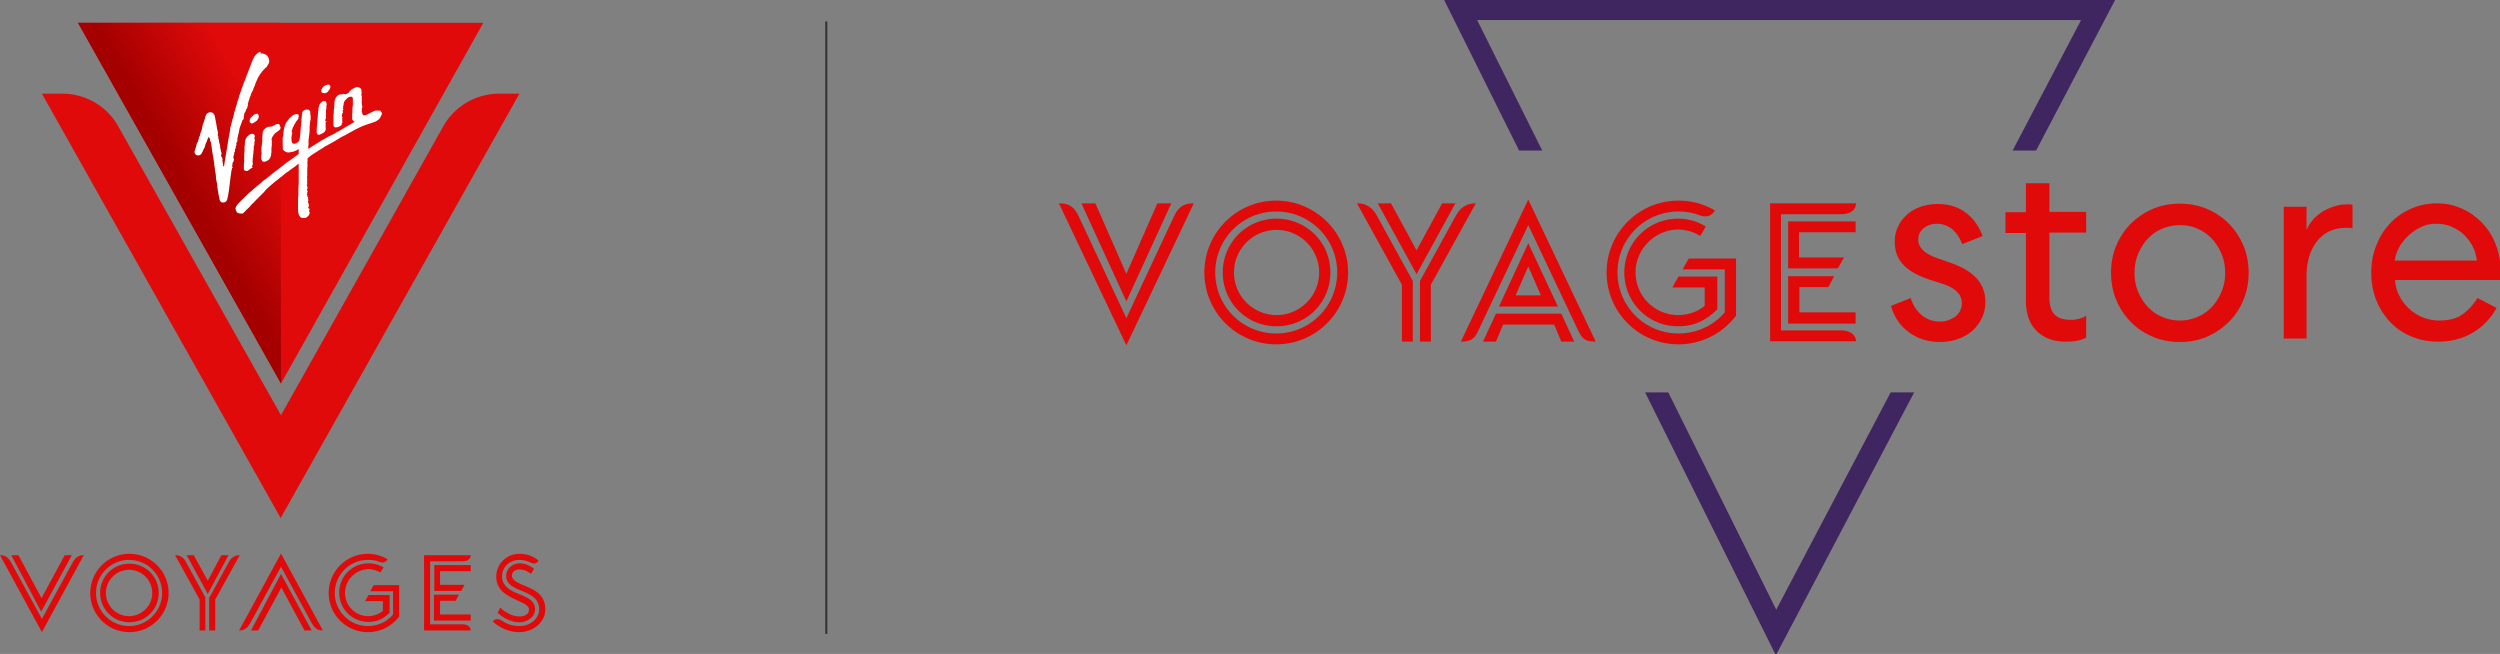 <svg xmlns="http://www.w3.org/2000/svg" viewBox="0 0 734 192"><rect x="0" y="0" width="734" height="192" fill="#808080" stroke="none"/><path d="M555.1 115.2L521.5 179l-31.7-63.8H483l38.4 77.2 40.6-77.2zm-102.3-71L433.7 5.9H611l-20.1 38.3h6.9L621 0H424l22 44.2z" fill="#402661"/><g fill="#e10a0a"><path d="M561 87.5c.6 2.1 1.7 3.7 3.2 5 1.6 1.3 3.3 1.9 5.4 1.9 1.6 0 3.1-.5 4.4-1.4 1.3-1 2-2.3 2-4 0-2.5-1.8-4.4-5.5-5.6l-4.3-1.4c-3.5-1.2-6-2.7-7.6-4.5s-2.3-4-2.3-6.5c0-1.6.3-3.2 1-4.5.6-1.4 1.5-2.5 2.6-3.5s2.4-1.7 4-2.3a15.88 15.88 0 0 1 5-.8c3.2 0 5.9.8 8.2 2.5s3.9 4 5 6.9l-6 2.4c-.7-1.9-1.7-3.3-2.9-4.4-1.3-1-2.8-1.6-4.4-1.6s-2.9.4-4 1.3-1.6 2-1.6 3.4c0 2.3 1.9 4.1 5.6 5.4l4 1.4c3.5 1.2 6 2.8 7.7 4.7 1.6 1.9 2.4 4.1 2.4 6.7 0 1.7-.3 3.3-1 4.7-.7 1.5-1.6 2.7-2.8 3.8-1.2 1-2.6 1.9-4.2 2.4-1.6.6-3.4.9-5.3.9-3.6 0-6.7-1-9.2-2.9-2.6-1.9-4.3-4.5-5.2-7.7l5.8-2.3zm40.7-33.8v8.5h10.8v6.1h-10.8v19c0 2.3.5 4 1.5 5 1 1.1 2.7 1.6 4.9 1.6.7 0 1.5-.1 2.3-.3s1.5-.5 2.1-.9v6.4c-.7.4-1.5.7-2.5.9s-2.1.3-3.5.3c-3.7 0-6.5-1.1-8.6-3.2s-3.1-5.1-3.1-8.9V68.4h-6v-6.1h6v-8.5h6.9zm38.3 6.1c2.9 0 5.6.5 8.1 1.6s4.6 2.5 6.4 4.4c1.8 1.8 3.2 4 4.2 6.4s1.5 5.1 1.5 7.9-.5 5.5-1.5 7.9-2.4 4.6-4.2 6.4-3.9 3.3-6.4 4.4-5.1 1.6-8.1 1.6c-2.9 0-5.6-.5-8.1-1.6s-4.6-2.5-6.4-4.4c-1.8-1.8-3.2-4-4.2-6.4s-1.5-5.1-1.5-7.9.5-5.5 1.5-7.9 2.4-4.6 4.2-6.4 3.9-3.3 6.4-4.4 5.2-1.6 8.1-1.6zm0 6.3a13.22 13.22 0 0 0-5.3 1.1c-1.6.7-3 1.7-4.2 3s-2.1 2.8-2.8 4.5-1 3.5-1 5.4.3 3.7 1 5.4 1.6 3.2 2.8 4.5 2.6 2.3 4.2 3a13.22 13.22 0 0 0 10.6 0c1.6-.7 3-1.7 4.2-3s2.1-2.8 2.8-4.5 1-3.5 1-5.4-.3-3.7-1-5.4-1.6-3.2-2.8-4.5-2.6-2.3-4.2-3c-1.7-.8-3.4-1.1-5.3-1.1zm50.7.9c-.1 0-.3 0-.5-.1h-.6-.8c-3.6 0-6.4 1.3-8.5 3.9-2 2.6-3.1 6-3.1 10.2v18.4h-6.7V60.7h6.7v6.9c.4-1.1 1-2.1 1.9-3.1.8-.9 1.8-1.7 2.8-2.4 1.1-.6 2.2-1.1 3.4-1.5s2.5-.6 3.7-.6h.7.5c.2.1.4.1.5.1V67zm25.2 33.3c-2.9 0-5.5-.5-7.9-1.5s-4.5-2.4-6.2-4.2-3.1-3.9-4.1-6.4-1.5-5.2-1.5-8.2c0-2.9.5-5.5 1.5-8s2.3-4.6 4-6.4 3.7-3.2 6.1-4.3c2.3-1 4.9-1.6 7.6-1.6s5.2.5 7.5 1.6c2.3 1 4.3 2.5 6 4.3s3 3.9 3.9 6.3 1.4 5 1.4 7.8v1.1.8.6h-31c.1 1.7.5 3.3 1.3 4.7.7 1.5 1.7 2.7 2.9 3.8a12.83 12.83 0 0 0 4 2.5c1.5.6 3.1.9 4.8.9 2.9 0 5.2-.6 6.9-1.9 1.7-1.2 3.1-2.8 4.3-4.7l5.6 2.9c-1.6 2.9-3.8 5.3-6.7 7.1-3.1 1.9-6.5 2.8-10.4 2.8zm11.3-23.8c-.2-1.5-.6-3-1.3-4.3s-1.6-2.4-2.6-3.4c-1.1-1-2.3-1.7-3.7-2.3s-2.9-.8-4.4-.8c-1.6 0-3.1.3-4.4 1-1.4.6-2.6 1.5-3.7 2.5s-2 2.2-2.7 3.4c-.7 1.3-1.1 2.6-1.3 3.9h24.1zm-396.5 24.9l-19.8-41.7c3.2 0 4.6 1.2 5.9 4l13.9 29.7 13.9-29.7c1.3-2.8 2.7-4 5.9-4l-19.8 41.7zm-13.2-41.7h4.1l9.1 20.7 9.1-20.7h4.1l-13.2 28.8-13.2-28.8zM353.6 80c0-11.7 9.5-21.1 21.1-21.1s21.1 9.5 21.1 21.1c0 11.7-9.5 21.1-21.1 21.1s-21.1-9.4-21.1-21.1zm39 0c0-9.9-8-17.9-17.9-17.9s-17.9 8-17.9 17.9 8 17.9 17.9 17.9 17.9-8 17.9-17.9zM359 80c0-8.8 7-15.8 15.8-15.8s15.8 7 15.8 15.8-7 15.8-15.8 15.8S359 88.8 359 80zm28.3 0c0-6.9-5.6-12.5-12.5-12.5s-12.5 5.6-12.5 12.5 5.6 12.5 12.5 12.5 12.5-5.6 12.5-12.5zm24.3 20.3V83.6l-13.2-23.9c3 0 4.7 1.5 5.9 3.7l10.5 19.1v17.8h-3.2zm-7.1-40.6h3.9l7.5 13.8 7.5-13.8h3.9l-11.4 20.8-11.4-20.8zm12.4 22.8l10.5-19.1c1.2-2.2 2.9-3.7 5.9-3.7l-13.2 23.9v16.7h-3.2V82.5zm51.6 17.8c-3.5 0-4.2-1.2-5.5-4l-14.3-30.2-14.3 30.2c-1.3 2.8-2 4-5.5 4l19.8-41.7 19.8 41.7zm-10.1-8.2l3.8 8.2h-3.8l-2.1-5h-15l-2.1 5h-3.8l3.8-8.2h19.2zm-1-2.1h-17.3l8.6-18.6 8.7 18.6zM445 86.7h7.4l-3.7-8.5-3.7 8.5zm64.7-10.9v16.9c-3.9 5.1-10 8.4-16.9 8.4-11.7 0-21.1-9.5-21.1-21.1 0-11.7 9.5-21.1 21.1-21.1 3.9 0 7.5 1 10.7 2.9-1 1.6-2.4 2.2-4.8 1.3-1.9-.7-3.8-1-5.9-1-9.9 0-17.9 8-17.9 17.9s8 17.9 17.9 17.9c5.3 0 10.3-2.3 13.6-6.2V79.1H494l1.8-3.2h13.9zM480.2 80c0 6.9 5.6 12.5 12.5 12.5 3 0 5.7-1 7.8-2.7v-5.4H491l1.8-3.2h11.4v9.6c-3.3 3.3-6.8 5-11.5 5-8.8 0-15.8-7-15.8-15.8s7-15.8 15.8-15.8c3 0 5.7.8 8.1 2.3l-1.6 2.8c-1.9-1.2-4.2-1.9-6.6-1.9-6.7.1-12.4 5.7-12.4 12.6zm39.5-20.3h25.2c0 2.2-1.9 3.2-4.5 3.2h-17.5V97h17.5c3.2 0 4.5 1.6 4.5 3.2h-25.2V59.7zM525 65h19.8v3.2h-16.6v7.4h13.2l-1.8 3.2H525V65zm3.2 26.7h16.6V95H525V81.1h13.5l-1.7 3.2h-8.5v7.4zM0 163c1.7 0 2.5.8 3.3 2.2l9 16.5 9-16.5c.8-1.4 1.6-2.2 3.3-2.2l-12.3 22.6L0 163zm3.3 0h2.1l6.8 12.6L19 163h2.1l-9 16.6L3.3 163zm23.2 11.1c0-6.3 5.1-11.5 11.5-11.5 6.3 0 11.5 5.1 11.5 11.5 0 6.3-5.1 11.5-11.5 11.5s-11.5-5.2-11.5-11.5zm21.1 0c0-5.4-4.4-9.7-9.7-9.7-5.4 0-9.7 4.4-9.7 9.7 0 5.4 4.4 9.7 9.7 9.7 5.4 0 9.7-4.4 9.7-9.7zm-18.2 0c0-4.8 3.8-8.6 8.6-8.6s8.6 3.8 8.6 8.6-3.8 8.6-8.6 8.6-8.6-3.9-8.6-8.6zm15.3 0a6.81 6.81 0 0 0-6.8-6.8 6.81 6.81 0 0 0-6.8 6.8 6.81 6.81 0 0 0 6.8 6.8 6.81 6.81 0 0 0 6.8-6.8zm13.9 11V176l-7.2-13c1.6 0 2.6.8 3.2 2l5.7 10.4v9.7h-1.7zM54.8 163h2.1l4.1 7.5 4-7.5h2.1L61 174.4 54.8 163zm6.7 12.4l5.7-10.4c.7-1.2 1.6-2 3.2-2l-7.2 13v9.1h-1.8v-9.7zm21-12.9l12.3 22.6c-1.7 0-2.5-.8-3.3-2.2l-9-16.5-9 16.5c-.8 1.4-1.6 2.2-3.3 2.2l12.3-22.6zm0 6l9 16.6h-2.1l-6.8-12.6-6.8 12.6h-2.1l8.8-16.6zm34.7 3.3v9.2a11.41 11.41 0 0 1-9.2 4.6c-6.3 0-11.5-5.1-11.5-11.5 0-6.3 5.1-11.5 11.5-11.5 2.1 0 4.1.6 5.8 1.6-.5.9-1.3 1.2-2.6.7-1-.4-2-.5-3.2-.5-5.4 0-9.7 4.4-9.7 9.7 0 5.4 4.4 9.7 9.7 9.7 2.9 0 5.6-1.2 7.4-3.4v-6.8h-6.7l1-1.8h7.5zm-15.9 2.3a6.81 6.81 0 0 0 6.8 6.8c1.6 0 3.1-.6 4.3-1.5v-2.9h-5.2l1-1.8h6.2v5.2c-1.8 1.8-3.7 2.7-6.2 2.7-4.8 0-8.6-3.8-8.6-8.6s3.8-8.6 8.6-8.6c1.6 0 3.1.4 4.4 1.2l-.9 1.5c-1-.6-2.3-1-3.6-1-3.8.2-6.8 3.2-6.8 7zm23.2-11.1h13.7c0 1.2-1 1.8-2.4 1.8h-9.5v18.5h9.5c1.7 0 2.4.9 2.4 1.8h-13.7V163zm2.9 2.9h10.8v1.8h-9v4h7.2l-1 1.8h-7.9v-7.6zm1.8 14.5h9v1.8h-10.8v-7.6h7.3l-.9 1.8h-4.6v4zm30.9-1.5c0 3.9-3.7 6.7-7.6 6.7-3.2 0-5.7-1.3-7.8-3.1.5-.9 1.6-.9 2.6-.3 1.5 1 3.1 1.6 5.3 1.6 3 0 5.7-2.1 5.7-4.9 0-3.2-2.6-4.4-5.3-5.5-2.3-.9-4.4-2-4.4-4.3 0-2 1.7-3.7 4-3.7 1.4 0 2.8.5 4.2 1.6l-.9 1.5c-1.3-1-2.4-1.3-3.4-1.3-1.3 0-2.2.7-2.2 1.8 0 1 .9 1.8 3.3 2.8 3 1.2 6.5 2.6 6.5 7.1zm-14.4-9.6c0-3.7 3-6.7 6.8-6.7 2 0 4 .6 5.6 2-.5.9-1.2 1.1-2.5.5-.7-.3-1.7-.7-3.1-.7-3 0-5.1 2.2-5.1 4.8 0 3 2.6 4.3 5.2 5.3 2.5 1 4.5 2 4.5 4.4 0 2.1-2.1 3.8-4.6 3.8s-4.8-1.3-6.4-2.8l.8-1.5c1.2 1.3 3.6 2.6 5.6 2.6 1.7 0 2.8-.8 2.8-2 0-1.1-1.1-1.7-3.6-2.8-2.5-1.2-6-2.7-6-6.9zm6.8-141.8h-6.2c-6.9.1-12.9 3.9-16.1 9.5l-47.7 84.9-47.9-85c-3.2-5.6-9.2-9.3-16.1-9.4h-6.2l70.1 124.6 70.1-124.6z"/><path d="M141.9 6.7h-119l59.6 105.9z"/></g><linearGradient id="A" gradientUnits="userSpaceOnUse" x1="52.543" y1="59.738" x2="97.858" y2="34.36"><stop offset=".08" stop-color="#a40000"/><stop offset=".65" stop-color="#e10a0a"/></linearGradient><path d="M82.4 6.7H22.9l59.6 105.9z" fill="url(#A)"/><path d="M112 33.9h0c-.1.2-.3.3-.3.5 0 .1-.1.1-.1.2-.2.2-.3.4-.6.6-.1.1-.3.2-.4.3-.5.3-1 .4-1.5.6l-1.8.6c-.6.2-1.3.5-1.9.8-.3.1-.5.3-.8.4l-2.6 1.4c-.3.2-.7.4-1.1.6l-.6.3c-.3.2-.6.3-.8.5-.4.2-.8.5-1.2.7-.4.3-.9.5-1.4.8l-1.1.6c-.4.2-.7.4-1.1.7l-1.5.9c-.1.1-.1.2-.2.2s-.2.1-.2.1c-.3.1-.4.3-.7.4l-1 .7c-.1.1-.2.1-.3.3-.1.1-.2.1-.3.2s-.2.1-.2.3v.3.4.2s-.1.1-.1.2c.2.1 0 .3 0 .4.1.1.1.2.1.3s-.1.3 0 .5c0 0 0 .1-.1.1v.1c.1.1.1.2 0 .3v.1c.1.2 0 .4 0 .6v.6.2c0 .1.1.1 0 .2 0 0-.1.1 0 .2 0 .1.1.2 0 .3-.1.3 0 .7 0 1v.4.2.1c-.1.1 0 .3 0 .4v.5c-.2 0-.1.3-.1.4.1 0 .2 0 .2.2h-.2l.2.2h-.1c.2.3 0 .4-.1.7.1.1.1.3.2.4v.2c-.1.1-.1.1-.1.3 0 .1.1.2.1.2-.1 0-.1 0-.2.1v.3c.1 0 .1 0 .1-.1 0 .1.1.2.1.2s-.1 0-.1.1.1.2 0 .3l.3.3c0 .1-.1.2-.1.3h.1c-.1.1-.1.1 0 .2h0c0 .2.1.3 0 .5h-.1c.1.1 0 .2 0 .4 0 .1.1.1.1.2l.1-.1v.3c0 .2 0 .3.1.4s0 .1 0 .2-.1.1-.1.2l.1.1c-.1 0-.1 0-.2.1v.3l.1.1s.1 0 .1-.1c0 .1.2.1.1.3.1 0 .1.1.2.1-.2 0-.2.2-.2.3s-.1.1-.1.2.2.1.1.3c.1 0 .2.1.2.1-.1.1-.2.2-.1.3h0c-.1.1-.1.2 0 .2h0c-.1.1-.2.1-.2.2-.1.1-.1.2-.1.2l-.3.3c-.2.1-.4.3-.6.4h-.8-.1c-.6-.1-.9-.5-1.1-1.1-.1-.5-.2-.9-.2-1.4v-1-1.2-.5c0-.4 0-.9.1-1.3v-1-.2-.4-.5c0-.3.1-.5 0-.8v-.1c.1-.1.1-.2.1-.2V52v-2.4-1-.5c-.2.1-.4.2-.6.4-.4.3-.7.6-1.1.8l-1.2.9c-.2.2-.4.3-.6.4-.3.2-.6.5-.9.7-.3.3-.7.6-1 .8-.5.4-.9.8-1.4 1.1l-1.4 1.2c-.3.3-.7.6-1 .9-.1 0-.1.1-.2.2l-.4.4c-.1.1-.2.3-.3.4l-.6.6-.7.7-.4.4c-.1.1-.1.2-.2.2-.1.1-.1.2-.2.2l-.3.3c-.4.4-.7.8-1.1 1.1-.3.3-.5.5-.7.8 0 .1-.1.1-.1.1l-.3.3-.1.1c-.3.3-.6.5-.8.8l-.5.5c-.2.2-.3.3-.6.3s-.6 0-1-.1c-.5-.2-.7-.6-.8-1.1 0-.2-.1-.3 0-.5 0-.1.1-.2.1-.3.1-.2.2-.3.3-.5.4-.5.9-1 1.4-1.5.3-.3.6-.5.8-.8.5-.4.9-.9 1.4-1.3l2.2-1.9 1.1-.9c.3-.2.5-.5.8-.7a3.04 3.04 0 0 1 .7-.5l1.1-.9c.2-.2.4-.3.6-.5.3-.2.5-.4.8-.6.1-.1.3-.3.5-.4.3-.2.6-.4.9-.7.5-.4 1-.7 1.4-1.1.3-.2.6-.4.9-.7l.9-.6 1.5-1.1 1.1-.8v-.8-.5-.1h-.1l-.8.5h-.1c-.2 0-.3.1-.5.2s-.3.1-.5.1-.4.1-.5.1c-.4.1-.8.1-1.2-.1-.5-.2-.9-.5-1-1 .1-.2 0-.6 0-1V41v-.5c0-.1 0-.2.1-.4 0-.2.1-.4.1-.6 0-.4.1-.8.1-1.2.1-.4.1-.8.3-1.2.1-.4.3-.9.5-1.2l.9-1.2c.2-.2.4-.4.7-.6 0 0 .1 0 .1-.1.3-.3.8-.4 1.2-.5a.9.9 0 0 1 .5.1c.2.1.2.3.2.5s-.1.4-.1.6-.1.3-.2.4c-.1.2-.2.3-.3.4 0 0-.1 0-.1.1-.1.2-.2.3-.3.5h0c0 .2-.2.3-.3.5 0 0-.1.1-.1.2 0 .2-.1.3-.2.4 0 0-.1.1-.1.2-.1.2-.1.4-.2.6 0 .1-.1.1-.1.2 0 .2-.1.4 0 .6 0 0 0 .1.1.1v.3c0 .1-.1.2-.1.2 0 .2 0 .4-.1.5v.3.1c-.1.2 0 .4 0 .6v.4c0 .2.1.4.2.6a.55.55 0 0 0 .5.3c.5 0 .8-.2 1.2-.5.3-.3.5-.7.5-1.1.1-.6.2-1.2.2-1.9 0-.3.1-.6.1-.9v-.5-.1c.1-.1.1-.3.1-.4 0-.5.1-1 .1-1.4 0-.3 0-.6.1-.9 0-.3 0-.6.1-.9 0-.2 0-.5.1-.7.1-.3.4-.5.7-.6s.6-.2.9-.1a.55.55 0 0 1 .5.3c.1.1.2.2.2.4v.2.5c0 .1 0 .1.1.2 0 0-.1.1 0 .2v.2.3.5c0 .1-.1.3-.1.5 0 .1-.1.1 0 .2h0c-.1.2-.1.4-.1.7-.1.6-.1 1.2-.1 1.8 0 .5-.1 1-.1 1.4 0 .1-.1.2-.1.3 0 .3 0 .6-.1.9v.4.3c-.1.2 0 .4 0 .6v.3c0 .2-.1.4-.1.6v.6.1c.1 0 .1-.1.2-.1l.9-.6 1.6-1c.2-.1.3-.2.5-.3.3-.2.6-.5 1-.6.4-.2.8-.5 1.2-.7.1 0 .1-.1.2-.1s.2-.3.4-.2a.76.76 0 0 1 .4-.2c.1-.1.2-.1.4-.2.1-.1.3-.1.4-.2s.2-.2.4-.2c.2-.1.3-.2.5-.3.6-.4 1.3-.7 1.9-1.1l1.5-.9c.6-.3 1.1-.6 1.7-1 .1-.1.2-.1.4-.2l-.1-.1c-.3-.2-.5-.4-.6-.8v-.6-.7-.1c.1-.3 0-.6.1-.9v-.1c-.1-.3 0-.5 0-.7v-.2c0-.1-.1-.1 0-.2s0-.3.1-.5v-.5V29c0-.1 0-.3-.1-.4s-.2-.2-.4-.2h-.3c-.3 0-.5.2-.7.3-.1.1-.1.1-.2.1-.1.1-.1.2-.2.3 0 .1-.1.1-.2.2s-.3.2-.3.4c0 .1-.1.1-.2.2 0 .1 0 .3-.1.5v.1c0 .1 0 .3-.1.4 0 0 .1.1 0 .2 0 0-.1 0-.1.1v.1h.1v.3c-.2 0-.2 0-.1.2 0 .1 0 .2.1.2v.2c-.1.1-.1.2-.2.2v.2c.1.1.1.2.1.3v.2c-.1 0-.1.1-.2.1-.1.1 0 .2 0 .2 0 .1-.1.2-.1.3v.4c0 .1 0 .2.2.3-.1.2-.2.3-.1.4 0 0-.1 0-.1.1.1.1.1.1.1.3 0 .1-.1.2 0 .3v.1.1c.1.1 0 .2 0 .3-.1.2-.2.4-.2.6v.1c-.2.2-.4.3-.6.4s-.3.2-.5.2c-.2.1-.5.1-.8.1-.3-.1-.5-.3-.5-.7v-.8-1.3c0-.5 0-1 .1-1.5 0-.4 0-.9.1-1.3 0-.6.1-1.2.1-1.7 0-.2 0-.4.1-.6.1-.3.2-.7.4-1 .4-.5.9-.8 1.5-.8h.1c.2 0 .3 0 .5-.1.1-.1.2 0 .3 0 .2.1.4.1.6 0l.6-.3c.1-.1.2-.2.2-.3l.2-.2.5-.5h0c.3-.2.7-.4 1.1-.6.3-.1.6-.2.8-.1.3.1.5.1.7.3s.2.3.3.5c0 .1 0 .2.1.2v.1c-.2.1-.1.3 0 .4v.3s-.1 0-.1.1v.2.3s.1 0 .1-.1c0 .1-.1.3.1.4h-.1c0 .2 0 .4.1.6h-.1c-.1.1 0 .2.1.3l-.1.1c0 .1.1.1.1.1 0 .1-.1.1-.1.1v1c0 .1.1.2.1.2 0 .1-.1.1 0 .2v.1c0 .1 0 .2.1.2v.3l-.1.1c0 .1 0 .2-.1.3v.1c.1.1.1.1 0 .2v.1l.1.1c-.1 0-.1.1-.1.2s-.1.2.1.2h0c-.1.1 0 .2.1.2 0 .1 0 .1-.1.1l-.1.1c.1 0 .2.1.2.2 0 0 0 .2.1.2l.1.1c.1.2.3.2.5.2.2-.1.4-.1.5-.2.5-.2 1-.5 1.4-.7.3-.1.6-.3.9-.4.4-.2.8-.2 1.2-.1h.4c.2 0 .3.1.4.3l.3.6v.1c-.3.2-.3.3-.2.4h0zM76.5 15.2h0c-.5.1-.9.4-1.3.8-.2.3-.5.5-.6.8s-.3.5-.4.8-.3.7-.4 1l-1 2.6-.7 1.8c-.1.3-.2.7-.4 1l-.9 2.5c0 .1-.1.2-.1.3s-.1.2-.1.4c-.1.2-.1.4-.2.5-.1.2-.2.4-.2.6-.1.4-.2.8-.4 1.3 0 .1 0 .1-.1.2 0 .1-.1.2-.1.3s0 .3-.1.4v.2c0 .1 0 .2-.1.3l-.6 2c-.1.3-.1.6-.2.9l-.3 1-.5 2c0 .1-.1.2-.1.3-.1.2-.1.4-.1.7 0 .2-.1.4-.1.6l-.4 2.2-.3 1.8-.3 1.9c-.1.4-.1.8-.2 1.1l-.3 1.9c-.1.4-.1.8-.2 1.2 0 .1-.1.2-.1.3l-.1-.1-.1-.1v-.4c0-.1 0-.2-.1-.2 0-.3 0-.6-.1-.8v-.2c0-.2.1-.3 0-.5 0-.1 0-.2-.1-.3s-.2-.2-.1-.4h-.2c0-.2 0-.4.1-.6s0-.4 0-.5v-.1c-.1-.2-.2-.4-.2-.6s0-.4-.1-.5a.45.45 0 0 1 0-.5c-.1-.2-.1-.2-.1-.5 0-.1-.1-.2-.1-.4-.1-.2-.2-.3-.1-.5-.1-.1-.1-.1-.1-.2 0-.2 0-.4-.1-.6s-.1-.4-.1-.6c0-.1 0-.3-.1-.4 0-.2-.2-.4 0-.6v-.1s-.1-.1 0-.2 0-.2-.1-.2v-.3c0-.1 0-.2-.1-.3V38c-.1-.2-.1-.4-.1-.5-.1-.3-.1-.7-.2-1.1l-.4-2.1c0-.3-.2-.6-.3-.8-.4-.6-1.2-.7-1.8-.3-.3.2-.5.4-.6.8-.1.2-.2.4-.2.7-.2.5-.3 1-.5 1.5 0 .1-.1.2-.1.3-.1.1-.1.2-.1.4 0 .1-.1.2-.1.4-.1.2-.1.3-.1.5-.1.4-.2.8-.4 1.2-.1.1-.1.3-.1.4-.1.3-.1.5-.3.8-.1.1-.1.2-.1.3 0 .2 0 .3-.1.4s-.1.2-.1.2c0 .3-.1.6-.3.8-.1.2-.2.4-.2.7l-.3 1-.3.9v.2c.1.5.4.8.8.9h.5c.3 0 .5-.2.7-.4l.1-.1c0-.1.1-.2.1-.3 0 0 0-.1.1-.1.1-.3.2-.5.3-.7.1-.1.1-.2.1-.2 0-.1.1-.3.2-.3v-.1c.1-.1.1-.3.2-.4v-.1-.2c.1 0 .1-.1.1-.2.1-.2 0-.3.2-.4h0c-.1-.2.1-.3.2-.5.1-.1.1-.3.1-.5l.1-.1v-.1c.1 0 .1-.1.1-.1 0-.1.1-.2.1-.4l.1-.1c.1 0 .2.1.2.1.1.1.1.1.1.2v.1c.1 0 .1 0 .2-.1v.3.4c0 .1 0 .2.1.2.1.1.1.1.1.2 0 .2.1.4.1.5.1.4.1.9.2 1.3 0 .3.1.6.1.9v.2c.1.1.1.3.1.4 0 .2.1.3.1.5l.3 1.8c.1.5.1 1.1.2 1.6s.1 1 .2 1.5.2 1 .2 1.5c0 .3.1.6 0 .8h0c.2.2.3.3 0 .5.1 0 .2 0 .2.1.1.3.1.6.2 1 0 .1.1.2 0 .3v.1.1c.1.4.1.8.2 1.2s.1.8.2 1.2l.3 1.5c.1.2.2.4.4.6.3.2.6.2 1 .1s.7-.4.8-.8l.3-1.3c.1-.4.1-.9.2-1.3.1-.5.1-1 .2-1.5l.3-2.6c.1-.4.1-.8.2-1.2 0-.2 0-.5.1-.7s.1-.4.1-.6c.2-.1.3-.2.1-.4v-.1-.3c0-.2.1-.5.1-.7s.1-.3.2-.4.1-.2.1-.2v-.1c.1-.2.1-.4.1-.6 0 0 0-.1-.1-.1s-.1-.1-.1-.1c0-.3.1-.6.2-.9 0-.1 0-.3.1-.4v-.3c0-.1 0-.2.1-.2l.1-.1v-.6c0-.1 0-.2.1-.2.1-.2.2-.4.1-.6 0-.1 0-.1.1-.2 0-.1.1-.2.1-.2 0-.2.1-.4 0-.5V42c0-.1 0-.1.1-.2 0-.1 0-.1.1-.2.1 0 .1-.1.1-.2v-.2-.1-.2-.1-.2l.3-1.2.3-1.5c.1-.4.2-.8.4-1.2.1-.2.1-.5.3-.7v-.1c0-.2.1-.4.2-.6 0-.1 0-.1.1-.1.2-.1.2-.3.3-.6v-.4c0-.2.1-.4.1-.6 0-.1 0-.3.1-.4 0-.1.1-.2.2-.3 0-.1.1-.1.1-.2.1-.2.1-.4.2-.6 0 0 0-.1.1-.1.1-.1.1-.2.2-.3v-.1-.2c.1-.1.1-.3.2-.4v-.1-.2-.2c0-.2.1-.4.1-.5.1-.2.1-.4.2-.6s.1-.4.2-.6c0-.2.1-.3.2-.5 0-.1.1-.2.1-.3.1-.4.2-.7.4-1 0-.1.1-.1.1-.2.1-.1.1-.3.2-.4 0-.1.1-.1.1-.2s0-.3.1-.4c.2-.4.4-.8.5-1.3l.8-1.8c.1-.2.2-.3.3-.4.1-.3.3-.6.5-.8.2-.3.5-.7.8-1l.3-.3s.1 0 .1-.1c0 0 0-.1.1-.2h.1c.1-.1.1-.1.2-.1s.1-.2.2-.3v-.1c.1-.1.2-.3.3-.4.1-.2.2-.4.3-.7.1-.4 0-.7-.1-1.1-.2-.7-.6-1.1-1.2-1.3-.2-.1-.4-.1-.5-.2h-.7zM79.7 41c0-.1.1-.2.1-.3 0-.2.1-.4.2-.5.1-.3.4-.6.6-.9.3-.3.6-.5.9-.7s.5-.4.7-.6c.2-.3.2-.6.1-.8 0-.2-.2-.3-.2-.5-.1-.3-.4-.3-.6-.3s-.4.1-.6.2c-.1.1-.2.1-.4.2-.1.1-.3.1-.4.2-.2.1-.5.2-.8.2-.4 0-.8.1-1.1.3s-.6.4-.8.7-.3.7-.3 1.1c0 .5-.1.9-.1 1.4v.7c0 .3 0 .6-.1.8v.4c-.1.2-.1.4-.1.5 0 .2-.1.5 0 .7v.1c-.1.2-.1.5 0 .7v.1.4c0 .2-.1.5-.1.7v.7c0 .2.1.4.2.6.1.3.4.4.7.4.5-.1 1-.3 1.4-.7.3-.3.5-.8.6-1.3 0-.2 0-.5.1-.7v-.1-.6c0-.4 0-.9.1-1.3v-.4-.8c0-.1 0-.2.1-.3-.2-.1-.2-.2-.2-.3m-4.9-.9c0-.2 0-.4-.2-.6s-.4-.2-.7-.2c-.6.1-1 .5-1.4.9-.4.6-.6 1.2-.6 1.9 0 .3 0 .5-.1.8v.3.6c0 .4 0 .9-.1 1.3v.2.2.6.6c0 .5 0 1-.1 1.5v1.3c0 .5.2.6.7.7.2 0 .4 0 .5-.1.3-.2.6-.4.9-.7h.1c.1 0 .1-.1.2-.1.2 0 .2 0 .2-.2H74v-.2c0-.1.1-.2.1-.3.1-.3.1-.5.1-.8v-.1c-.1-.3 0-.6 0-1v-.1c0-.3.1-.5.1-.8 0-.2 0-.5.1-.7v-.3-.3c0-.2.1-.3.1-.5v-.7c0-.2 0-.4.1-.6s.1-.4.1-.5v-.4c0-.1 0-.2.1-.4 0-.1.1-.1 0-.2s0-.2 0-.3c-.1-.1-.1-.3-.1-.4 0-.2 0-.2.2-.3 0 .1-.2 0-.1-.1m20.8-4.5c-.1-.1-.1-.2-.1-.3s0-.2.1-.4l.1-.1c-.1-.2.1-.3 0-.5v-.1-.1-.4-.3c.1-.1 0-.3 0-.4v-.5-.2c0-.1.1-.2.1-.3v-.2c0-.1.1-.3 0-.4 0-.2 0-.3.1-.5 0-.2.1-.3 0-.5-.1-.1-.1-.2-.1-.3 0-.2-.1-.3-.3-.4H95c-.3 0-.5.2-.7.4-.4.3-.6.8-.7 1.3-.1.3-.1.6-.1.8s-.1.4-.1.6c0 .5-.1.9-.1 1.4 0 .4-.1.7-.1 1.1l-.2 2.4v.4c0 .3-.1.5 0 .8 0 .2.1.4.3.6.2.1.4.1.6 0 .5-.2.9-.4 1.3-.7.2-.2.3-.4.4-.6 0-.2.1-.5 0-.7v-.2-1-.5h.2c0-.1-.1-.2-.1-.3.1 0 .1.1.1.1-.1.1-.1 0-.2 0m-21.9.6c.1 0 .3.1.5 0 .4-.2.7-.4 1.1-.7.1-.1.2-.1.2-.2.1-.2.2-.3.3-.5.2-.3.2-.6.1-.9 0-.1-.1-.2-.1-.3s-.1-.2-.2-.2h-.2c-.3 0-.5.1-.7.2-.3.2-.5.4-.7.6l-.3.3c-.2.1-.2.3-.3.5s-.1.3-.1.4c0 .4.1.6.4.8m22.9-11.3c-.2-.1-.4-.1-.6 0-.4.1-.8.3-1.1.6-.2.2-.4.5-.5.8-.1.2-.1.5 0 .7 0 .1.1.2.2.2.1.1.2.1.3.1.3.1.6.1.9-.1h.1c.2-.1.4-.3.5-.5.1-.1.2-.3.3-.4.2-.2.2-.5.3-.7v-.1c0-.2-.1-.4-.3-.6h-.1" fill="#fff"/><path d="M242.6 6.3v179.8" fill="none" stroke="#333" stroke-width=".618"/></svg>